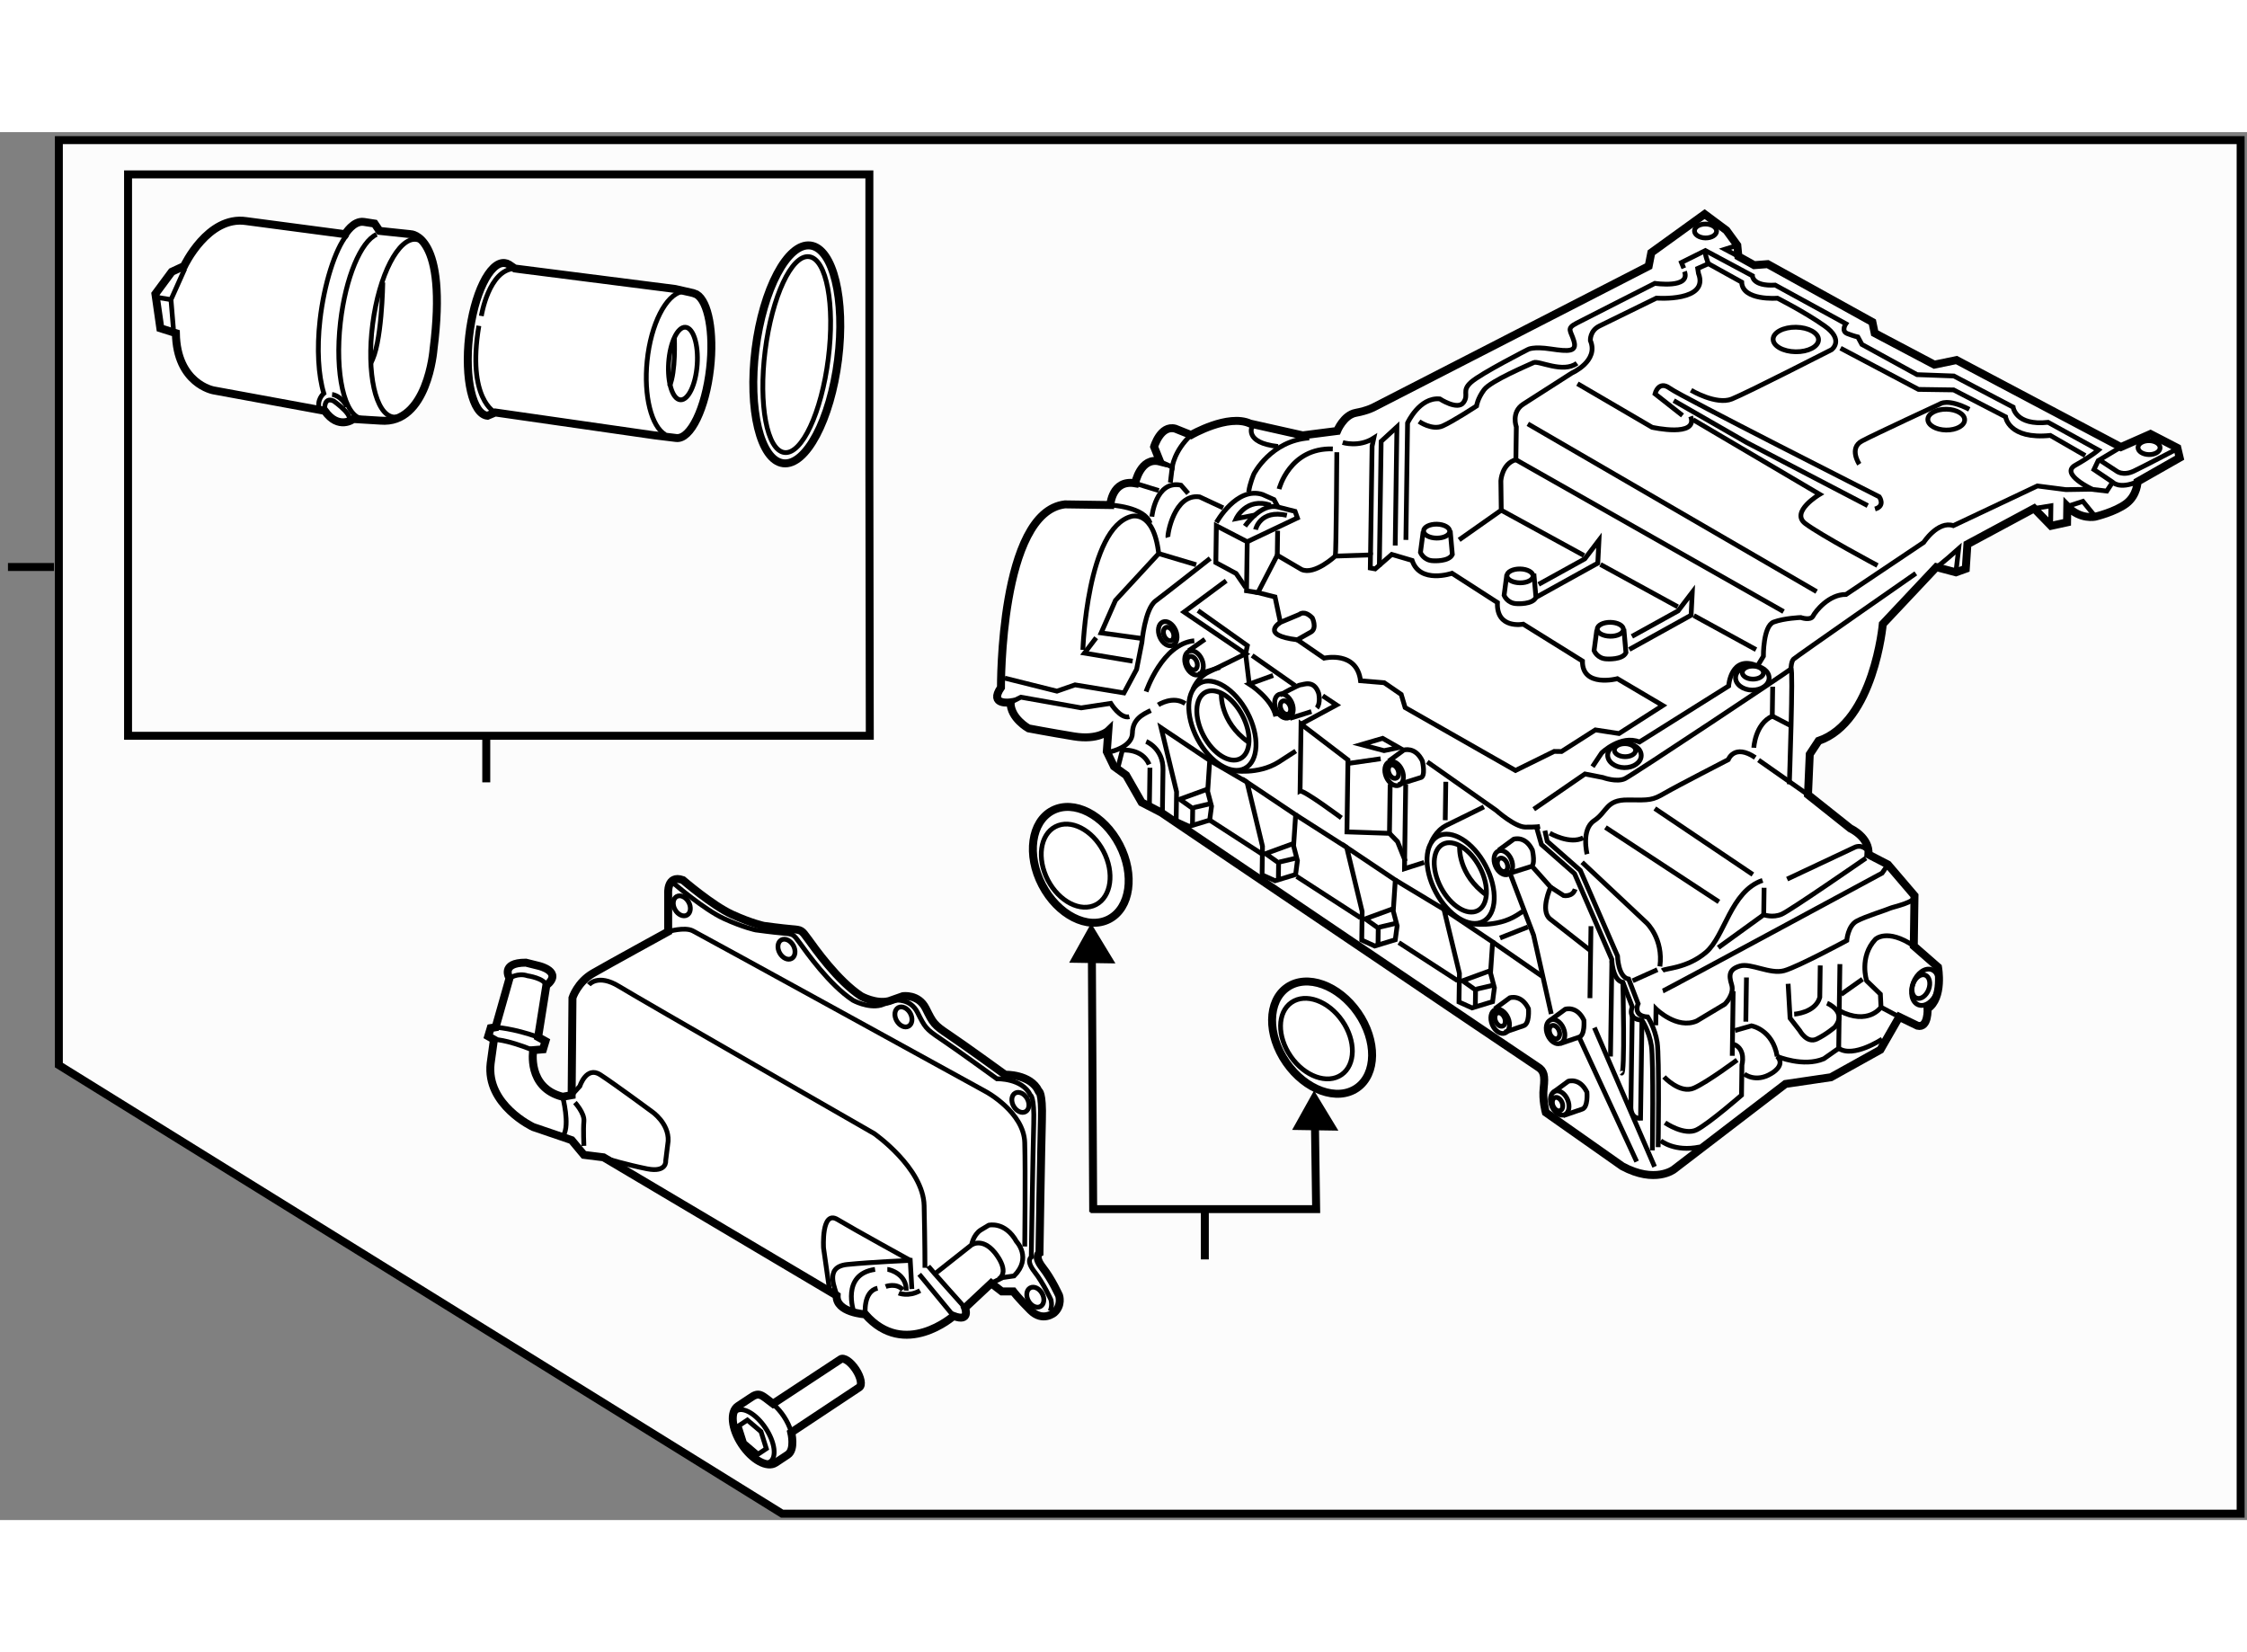 <?xml version="1.0" encoding="utf-8"?>
<!-- Generator: Adobe Illustrator 15.1.0, SVG Export Plug-In . SVG Version: 6.00 Build 0)  -->
<!DOCTYPE svg PUBLIC "-//W3C//DTD SVG 1.1//EN" "http://www.w3.org/Graphics/SVG/1.1/DTD/svg11.dtd">
<svg version="1.1" xmlns="http://www.w3.org/2000/svg" xmlns:xlink="http://www.w3.org/1999/xlink" x="0px" y="0px" width="244.8px"
	 height="180px" viewBox="68.908 2.75 141.096 87.15" enable-background="new 0 0 244.8 180" xml:space="preserve">
	
<rect x="68.908" y="2.75" width="141.096" height="87.15" fill="#808080" stroke="none"/>
	
<g><line fill="none" stroke="#000000" stroke-width="0.5" x1="69.408" y1="30.055" x2="72.298" y2="30.055"></line><polygon fill="#FCFCFC" stroke="#000000" stroke-width="0.5" points="209.604,89.5 118.021,89.5 72.604,61.333 72.604,3.25 
			209.604,3.25 		"></polygon></g><g><path fill="#FFFFFF" stroke="#000000" stroke-width="0.5" d="M138.503,40.337c0,0-0.626,0.607-2.162,0.354
			c-1.536-0.253-2.845-0.502-2.845-0.502s-1.146-0.633-1.132-1.634c0,0-1.389,0.211-0.602-0.934c0,0-0.075-11.018,4.016-11.498
			l2.85,0.041c0,0,0.102-1.617,1.56-1.365c0,0,0.334-1.69,1.562-1.364l-0.372-0.931c0,0,0.405-1.38,1.328-1.136l0.993,0.399
			c0,0,2.33-1.353,3.709-0.717l3.301,0.74l2.162-0.277c0,0,0.4-0.996,1.173-1.139s1.159-0.368,1.159-0.368l17.23-8.845l0.166-0.845
			l3.348-2.418l1.372,1.021l0.68,0.935l0.067,0.694l0.993,0.554l0.849-0.065l6.573,3.638l0.145,0.695l3.746,1.979l1.391-0.288
			l10.323,5.463l1.859-0.821l1.685,0.872l0.146,0.618l-2.644,1.504c0,0-0.012,0.847-0.71,1.376c-0.704,0.529-1.939,0.82-1.939,0.82
			s-0.928,0.218-1.763-0.642l-0.015,1.001L197.7,27.47l-1.063-1.094l-4.19,2.251l-0.102,1.54l-0.619,0.222l-1.229-0.326
			l-3.362,3.573c0,0-0.551,6.156-4.034,7.338l-0.553,0.839l-0.111,2.541l2.663,2.119c0,0,1.227,0.557,1.135,1.634l1.224,0.634
			l1.666,1.95l-0.045,3.159l1.522,1.331c0,0,0.358,1.931-0.655,2.61c0,0,0.062,1.234-0.63,1.07l-1.148-0.556l-1.185,2.063
			l-3.106,1.727l-2.857,0.421l-7.01,5.371c0,0-1.17,0.907-3.231-0.201l-4.807-3.381c0,0-0.221-0.773-0.132-1.543
			c0.088-0.769,0.016-1.078-0.368-1.314c-0.38-0.236-23.652-15.978-23.652-15.978l-1.224-0.634l-0.978-1.709l-0.762-0.55
			l-0.45-0.931L138.503,40.337z"></path><polygon fill="none" stroke="#000000" stroke-width="0.3" points="162.746,56.477 162.631,57.349 161.342,57.741 160.523,57.37 
			160.55,55.573 159.579,51.553 162.634,53.6 162.502,55.549 		"></polygon><polyline fill="none" stroke="#000000" stroke-width="0.3" points="161.546,57.744 161.563,56.614 160.749,56.037 162.504,55.396 
					"></polyline><line fill="none" stroke="#000000" stroke-width="0.3" x1="162.646" y1="56.321" x2="161.614" y2="56.563"></line><polygon fill="none" stroke="#000000" stroke-width="0.3" points="156.639,52.588 156.522,53.461 155.231,53.854 154.416,53.482 
			154.441,51.685 153.472,47.665 156.524,49.712 156.395,51.661 		"></polygon><polyline fill="none" stroke="#000000" stroke-width="0.3" points="155.437,53.856 155.453,52.727 154.64,52.149 156.396,51.507 
					"></polyline><line fill="none" stroke="#000000" stroke-width="0.3" x1="156.537" y1="52.433" x2="155.506" y2="52.676"></line><polygon fill="none" stroke="#000000" stroke-width="0.3" points="150.378,48.493 150.263,49.365 148.975,49.757 148.158,49.386 
			148.184,47.589 147.213,43.569 150.266,45.616 150.136,47.565 		"></polygon><polyline fill="none" stroke="#000000" stroke-width="0.3" points="149.18,49.76 149.195,48.631 148.382,48.054 150.138,47.412 		
			"></polyline><line fill="none" stroke="#000000" stroke-width="0.3" x1="150.278" y1="48.338" x2="149.247" y2="48.58"></line><polygon fill="none" stroke="#000000" stroke-width="0.3" points="144.984,45.078 144.868,45.949 143.579,46.342 142.763,45.971 
			142.789,44.173 141.818,40.153 144.871,42.2 144.74,44.15 		"></polygon><polyline fill="none" stroke="#000000" stroke-width="0.3" points="143.785,46.345 143.802,45.215 142.987,44.639 144.743,43.997 
					"></polyline><line fill="none" stroke="#000000" stroke-width="0.3" x1="144.883" y1="44.923" x2="143.853" y2="45.165"></line><path fill="none" stroke="#000000" stroke-width="0.3" d="M156.744,53.639c1.291,0.837,2.591,1.679,3.697,2.395"></path><path fill="none" stroke="#000000" stroke-width="0.3" d="M150.333,49.488c0,0,1.77,1.146,4.008,2.595"></path><line fill="none" stroke="#000000" stroke-width="0.3" x1="144.868" y1="45.949" x2="148.109" y2="48.048"></line><line fill="none" stroke="#000000" stroke-width="0.3" x1="144.871" y1="42.2" x2="147.213" y2="43.569"></line><line fill="none" stroke="#000000" stroke-width="0.3" x1="150.266" y1="45.616" x2="153.472" y2="47.665"></line><line fill="none" stroke="#000000" stroke-width="0.3" x1="156.524" y1="49.712" x2="159.579" y2="51.553"></line><ellipse transform="matrix(0.884 -0.467 0.467 0.884 -1.812 72.698)" fill="none" stroke="#000000" stroke-width="0.3" cx="145.697" cy="40.004" rx="1.772" ry="3.03"></ellipse><path fill="none" stroke="#000000" stroke-width="0.3" d="M146.914,39.361c0.608,1.148,0.556,2.369-0.116,2.724
			c-0.675,0.354-1.71-0.289-2.316-1.439c-0.607-1.148-0.554-2.369,0.117-2.724C145.271,37.567,146.308,38.211,146.914,39.361z"></path><path fill="none" stroke="#000000" stroke-width="0.3" d="M132.364,38.555l0.647-0.325l3.79,0.67l1.854-0.282
			c0,0,0.602,0.984,1.168,0.838"></path><path fill="none" stroke="#000000" stroke-width="0.3" d="M132.001,37.034l3.275,0.817l1.137-0.395l3.073,0.506l0.792-1.479
			l0.332-1.689c0,0,0.185-2.103,0.86-2.607c0.675-0.503,3.429-2.672,3.429-2.672"></path><path fill="none" stroke="#000000" stroke-width="0.3" d="M140.563,34.537l-2.512-0.344l0.901-2.042l2.714-2.939
			c-0.319-2.778-1.713-2.336-1.713-2.336c-2.784,0.73-3.048,8.38-3.048,8.38"></path><polyline fill="none" stroke="#000000" stroke-width="0.3" points="137.739,34.497 137.005,35.462 140.028,35.968 		"></polyline><path fill="none" stroke="#000000" stroke-width="0.3" d="M146.301,42.838c0,0,1.588,0.279,2.882-0.525l1.089-0.703"></path><path fill="none" stroke="#000000" stroke-width="0.3" d="M143.805,37.767c0,0,0.269-0.766,0.992-1.115s2.327-1.147,2.327-1.147
			l-3.865-2.623l2.646-1.965"></path><path fill="none" stroke="#000000" stroke-width="0.3" d="M145.599,37.999c0,0-0.127,1.745,1.702,3.055"></path><ellipse transform="matrix(0.884 -0.467 0.467 0.884 -4.57 80.801)" fill="none" stroke="#000000" stroke-width="0.3" cx="160.661" cy="49.616" rx="1.772" ry="3.031"></ellipse><ellipse transform="matrix(0.884 -0.467 0.467 0.884 -4.587 80.713)" fill="none" stroke="#000000" stroke-width="0.3" cx="160.66" cy="49.616" rx="1.376" ry="2.355"></ellipse><path fill="none" stroke="#000000" stroke-width="0.3" d="M161.261,52.45c0,0,1.59,0.279,2.885-0.524l0.371-0.24"></path><path fill="none" stroke="#000000" stroke-width="0.3" d="M158.766,47.38c0,0,0.269-0.767,0.992-1.116
			c0.724-0.349,2.328-1.147,2.328-1.147"></path><path fill="none" stroke="#000000" stroke-width="0.3" d="M160.561,47.611c0,0-0.128,1.746,1.704,3.055"></path><path fill="none" stroke="#000000" stroke-width="0.3" d="M153.139,45.811c0,0-2.389-1.78-2.595-1.68l0.061-4.211l2.945,2.25
			l-0.064,4.519l2.671,0.09l0.506,0.521l0.495,1.24"></path><polyline fill="none" stroke="#000000" stroke-width="0.3" points="157.176,43.712 157.101,49 158.337,48.606 		"></polyline><line fill="none" stroke="#000000" stroke-width="0.3" x1="153.649" y1="42.377" x2="155.604" y2="42.096"></line><polyline fill="none" stroke="#000000" stroke-width="0.3" points="150.604,39.919 152.829,38.719 151.965,38.142 		"></polyline><path fill="none" stroke="#000000" stroke-width="0.3" d="M147.896,31.663l1.075,0.272l0.336,1.597l1.189-0.497
			c0,0,0.313-0.304,0.817,0.218c0,0,0.3,0.62-0.063,0.872l-0.881,0.5l1.679,1.154c0,0,2.061-0.484,2.291,1.419l1.487,0.124
			l1.068,0.734l0.246,0.825l6.93,3.951l2.429-1.197l0.462,0.006l2.125-1.356l1.486,0.227l2.746-1.759l-2.85-1.684
			c0,0-2.218,0.584-2.193-1.11l-3.716-2.313c0,0-1.699,0.336-1.623-1.358l-2.852-1.838c0,0-2.013,0.69-2.505-0.807l-1.279-0.377
			l-1.041,0.909l-0.307-0.056l0.012-0.821l-2.21,0.071c0,0-1.301,1.214-2.117,0.843l-1.527-0.895L147.896,31.663z"></path><polyline fill="none" stroke="#000000" stroke-width="0.3" points="155.521,30.026 155.634,22.169 156.624,21.259 156.518,28.706 
					"></polyline><path fill="none" stroke="#000000" stroke-width="0.3" d="M152.757,29.371c0.056-0.256,0.094-6.522,0.094-6.522"></path><path fill="none" stroke="#000000" stroke-width="0.3" d="M149.224,25.16c0,0,0.652-2.61,3.374-2.52"></path><path fill="none" stroke="#000000" stroke-width="0.3" d="M151.117,21.951c-2.416,0.171-3.472,2.262-3.472,2.262
			s-0.266,0.613-0.325,1.125"></path><path fill="none" stroke="#000000" stroke-width="0.3" d="M147.532,21.232c0,0-0.527,1.02,1.626,1.256"></path><path fill="none" stroke="#000000" stroke-width="0.3" d="M141.749,23.435l0.767,0.345c0,0,0.117-1.026,1.183-2.012"></path><path fill="none" stroke="#000000" stroke-width="0.3" d="M145.291,27.26c0,0,1.265-2.293,2.9-1.756l0.714,0.318l0.25,0.466"></path><path fill="none" stroke="#000000" stroke-width="0.3" d="M147.083,27.492c0,0,0.998-1.476,2.072-1.203
			c1.074,0.272,1.074,0.272,1.074,0.272l0.148,0.413l-3.153,1.496l-1.937-1.003l-0.033,2.31l1.273,0.686l0.604,0.882"></path><path fill="none" stroke="#000000" stroke-width="0.3" d="M148.694,26.179c-1.533-0.535-2.168,0.842-2.168,0.842l1.236-0.239"></path><path fill="none" stroke="#000000" stroke-width="0.3" d="M147.749,27.707c0,0,0.274-1.281,1.965-0.897"></path><line fill="none" stroke="#000000" stroke-width="0.3" x1="149.112" y1="29.318" x2="149.134" y2="27.777"></line><polyline fill="none" stroke="#000000" stroke-width="0.3" points="147.225,28.469 147.181,31.55 147.896,31.663 		"></polyline><path fill="none" stroke="#000000" stroke-width="0.3" d="M138.628,26.164c0,0,2.156,0.107,2.501,1.139"></path><line fill="none" stroke="#000000" stroke-width="0.3" x1="140.188" y1="24.799" x2="141.672" y2="25.257"></line><path fill="none" stroke="#000000" stroke-width="0.3" d="M141.237,26.894c0,0,0.239-2.307,1.827-1.977l0.454,0.521"></path><path fill="none" stroke="#000000" stroke-width="0.3" d="M142.248,28.192c-0.05-0.155,0.396-2.767,1.987-2.539l1.479,0.688"></path><path fill="none" stroke="#000000" stroke-width="0.3" d="M140.874,37.88c0,0,1.021-3.015,3.026-3.192"></path><ellipse transform="matrix(0.921 -0.39 0.39 0.921 -2.664 58.98)" fill="none" stroke="#000000" stroke-width="0.3" cx="143.854" cy="36.048" rx="0.539" ry="0.796"></ellipse><ellipse transform="matrix(0.921 -0.388 0.388 0.921 -2.707 58.706)" fill="none" stroke="#000000" stroke-width="0.3" cx="143.853" cy="36.048" rx="0.3" ry="0.444"></ellipse><ellipse transform="matrix(0.92 -0.391 0.391 0.92 -2.069 58.357)" fill="none" stroke="#000000" stroke-width="0.3" cx="142.289" cy="34.26" rx="0.54" ry="0.795"></ellipse><path fill="none" stroke="#000000" stroke-width="0.3" d="M142.566,34.142c0.093,0.225,0.049,0.46-0.104,0.525
			c-0.153,0.065-0.356-0.065-0.451-0.29c-0.096-0.226-0.049-0.46,0.104-0.526C142.269,33.787,142.471,33.917,142.566,34.142z"></path><line fill="none" stroke="#000000" stroke-width="0.3" x1="143.544" y1="35.315" x2="144.568" y2="34.594"></line><line fill="none" stroke="#000000" stroke-width="0.3" x1="144.165" y1="36.781" x2="145.521" y2="36.354"></line><ellipse transform="matrix(0.92 -0.391 0.391 0.92 -3.276 61.557)" fill="none" stroke="#000000" stroke-width="0.3" cx="149.593" cy="38.827" rx="0.538" ry="0.795"></ellipse><ellipse transform="matrix(0.921 -0.39 0.39 0.921 -3.29 61.462)" fill="none" stroke="#000000" stroke-width="0.3" cx="149.592" cy="38.826" rx="0.3" ry="0.443"></ellipse><line fill="none" stroke="#000000" stroke-width="0.3" x1="149.903" y1="39.559" x2="151.257" y2="39.133"></line><ellipse transform="matrix(0.921 -0.39 0.39 0.921 -4.372 64.441)" fill="none" stroke="#000000" stroke-width="0.3" cx="156.416" cy="42.981" rx="0.539" ry="0.796"></ellipse><ellipse transform="matrix(0.92 -0.392 0.392 0.92 -4.341 64.677)" fill="none" stroke="#000000" stroke-width="0.3" cx="156.415" cy="42.982" rx="0.299" ry="0.442"></ellipse><ellipse transform="matrix(0.921 -0.391 0.391 0.921 -6.049 67.606)" fill="none" stroke="#000000" stroke-width="0.3" cx="163.217" cy="48.678" rx="0.539" ry="0.794"></ellipse><ellipse transform="matrix(0.921 -0.39 0.39 0.921 -6.052 67.579)" fill="none" stroke="#000000" stroke-width="0.3" cx="163.217" cy="48.677" rx="0.3" ry="0.442"></ellipse><path fill="none" stroke="#000000" stroke-width="0.3" d="M149.282,38.093c0,0,1.151-0.642,1.306-0.64s0.826-0.348,1.121,0.53
			c0,0,0.146,0.619-0.115,0.923"></path><polygon fill="none" stroke="#000000" stroke-width="0.3" points="155.728,40.814 154.385,41.206 155.818,41.586 156.747,41.394 
					"></polygon><path fill="none" stroke="#000000" stroke-width="0.3" d="M156.104,42.249l0.948-0.697c0,0,0.722-0.246,1.171,0.685
			c0,0,0.242,1.031-0.144,1.052l-1.354,0.426"></path><ellipse transform="matrix(0.921 -0.39 0.39 0.921 -9.922 69.614)" fill="none" stroke="#000000" stroke-width="0.3" cx="166.557" cy="59.254" rx="0.539" ry="0.796"></ellipse><ellipse transform="matrix(0.921 -0.389 0.389 0.921 -9.93 69.479)" fill="none" stroke="#000000" stroke-width="0.3" cx="166.558" cy="59.254" rx="0.301" ry="0.442"></ellipse><path fill="none" stroke="#000000" stroke-width="0.3" d="M166.246,58.521l0.948-0.696c0,0,0.722-0.247,1.171,0.685
			c0,0,0.089,0.977-0.322,1.073l-1.175,0.403"></path><ellipse transform="matrix(0.921 -0.391 0.391 0.921 -11.666 70.173)" fill="none" stroke="#000000" stroke-width="0.3" cx="166.749" cy="63.777" rx="0.538" ry="0.796"></ellipse><ellipse transform="matrix(0.921 -0.389 0.389 0.921 -11.675 69.91)" fill="none" stroke="#000000" stroke-width="0.3" cx="166.75" cy="63.777" rx="0.301" ry="0.443"></ellipse><path fill="none" stroke="#000000" stroke-width="0.3" d="M166.438,63.043l0.947-0.696c0,0,0.724-0.247,1.171,0.685
			c0,0,0.09,0.977-0.322,1.073l-1.175,0.403"></path><ellipse transform="matrix(0.921 -0.39 0.39 0.921 -9.914 68.272)" fill="none" stroke="#000000" stroke-width="0.3" cx="163.076" cy="58.537" rx="0.539" ry="0.795"></ellipse><ellipse transform="matrix(0.921 -0.39 0.39 0.921 -9.92 68.157)" fill="none" stroke="#000000" stroke-width="0.3" cx="163.076" cy="58.537" rx="0.3" ry="0.443"></ellipse><path fill="none" stroke="#000000" stroke-width="0.3" d="M162.765,57.803l0.948-0.696c0,0,0.722-0.247,1.172,0.685
			c0,0,0.088,0.977-0.324,1.074l-1.175,0.402"></path><path fill="none" stroke="#000000" stroke-width="0.3" d="M163.008,47.843l0.95-0.696c0,0,0.723-0.247,1.172,0.684
			c0,0,0.241,1.031-0.146,1.052l-1.354,0.426"></path><path fill="none" stroke="#000000" stroke-width="0.3" d="M158.531,42.293l4.323,3.041c0,0,1.167,1.044,1.834,1.054
			c0.667,0.009,0.923-0.039,0.923-0.039"></path><path fill="none" stroke="#000000" stroke-width="0.3" d="M149.02,39.436c-0.241-1.134-1.667-2.028-1.667-2.028l1.497-0.543"></path><line fill="none" stroke="#000000" stroke-width="0.3" x1="147.533" y1="35.612" x2="150.228" y2="37.5"></line><polyline fill="none" stroke="#000000" stroke-width="0.3" points="144.134,32.791 147.234,34.992 147.124,35.504 147.353,37.407 
					"></polyline><path fill="none" stroke="#000000" stroke-width="0.3" d="M149.308,33.533c0,0-1.346,0.802,1.063,1.093"></path><line fill="none" stroke="#000000" stroke-width="0.3" x1="159.694" y1="43.542" x2="159.659" y2="45.956"></line><line fill="none" stroke="#000000" stroke-width="0.3" x1="156.156" y1="46.778" x2="156.2" y2="43.698"></line><polyline fill="none" stroke="#000000" stroke-width="0.3" points="163.771,49.405 165.206,53.173 166.316,58.121 		"></polyline><path fill="none" stroke="#000000" stroke-width="0.3" d="M165.166,48.911l1.111,1.248c0,0-0.689,1.48-0.029,2.003
			c0.661,0.523,2.539,1.989,2.539,1.989"></path><path fill="none" stroke="#000000" stroke-width="0.3" d="M165.406,46.449l0.293,1.031l2.079,1.828l2.337,5.375
			c0,0,0.003,0.044,0.007,0.116c0.026,0.326,0.146,1.239,0.691,1.332l0.594,1.549c0,0-0.37,0.765,0.604,0.831
			c0,0,0.453,0.674,0.593,1.601c0.142,0.926,0.061,6.575,0.061,6.575"></path><path fill="none" stroke="#000000" stroke-width="0.3" d="M165.917,46.61l0.145,0.669l2.079,1.828l2.337,5.375
			c0,0,0.032,1.335,0.698,1.448l0.595,1.549c0,0-0.371,0.766,0.604,0.831c0,0,0.453,0.674,0.593,1.601
			c0.142,0.926,0.061,6.574,0.061,6.574"></path><path fill="none" stroke="#000000" stroke-width="0.3" d="M171.4,58.142l-0.084,5.854c0,0-0.01,0.719,0.607,0.676l0.088-6.162"></path><line fill="none" stroke="#000000" stroke-width="0.3" x1="170.122" y1="54.798" x2="170.036" y2="60.792"></line><path fill="none" stroke="#000000" stroke-width="0.3" d="M170.813,56.13c0,0,0.147,5.934-0.082,5.699"></path><line fill="none" stroke="#000000" stroke-width="0.3" x1="168.745" y1="57.128" x2="168.81" y2="52.609"></line><line fill="none" stroke="#000000" stroke-width="0.3" x1="168.043" y1="59.532" x2="171.679" y2="67.391"></line><line fill="none" stroke="#000000" stroke-width="0.3" x1="169.026" y1="58.981" x2="172.805" y2="67.714"></line><line fill="none" stroke="#000000" stroke-width="0.3" x1="162.634" y1="53.6" x2="165.735" y2="55.749"></line><line fill="none" stroke="#000000" stroke-width="0.3" x1="163.099" y1="53.35" x2="164.854" y2="52.656"></line><path fill="none" stroke="#000000" stroke-width="0.3" d="M166.277,50.159l0.814,0.526c0,0,0.562,0.11,0.725-0.401"></path><path fill="none" stroke="#000000" stroke-width="0.3" d="M168.251,48.595l4.053,3.807c0,0,1.065,0.991,0.834,2.734"></path><line fill="none" stroke="#000000" stroke-width="0.3" x1="171.431" y1="56.036" x2="172.981" y2="55.34"></line><path fill="none" stroke="#000000" stroke-width="0.3" d="M168.566,48.085c0,0-0.389-1.546,0.44-2.099
			c0.83-0.553,0.737-1.324,2.124-1.305c1.386,0.02,1.541,0.022,2.317-0.429c0.776-0.45,3.985-2.101,3.985-2.101
			s0.374-1.021,1.696-0.129"></path><path fill="none" stroke="#000000" stroke-width="0.3" d="M165.218,45.264l3.215-2.213l1.127,0.222c0,0,0.867,0.32,1.385,0.071
			c0.518-0.25,10.268-6.735,10.424-6.888c0.154-0.152-0.104,7.241-0.104,7.241"></path><path fill="none" stroke="#000000" stroke-width="0.3" d="M179.036,41.405c0,0,0.073-1.488,1.158-1.986l0.026-1.849"></path><path fill="none" stroke="#000000" stroke-width="0.3" d="M173.289,55.396c0.207-0.151,1.544-0.132,2.739-1.142
			c1.195-1.011,1.544-3.831,3.556-4.521"></path><line fill="none" stroke="#000000" stroke-width="0.3" x1="172.818" y1="45.219" x2="178.974" y2="49.365"></line><path fill="none" stroke="#000000" stroke-width="0.3" d="M176.803,53.956l2.854-2.065c0,0,0.563,0.213,1.132-0.035
			c0.567-0.25,5.287-3.521,5.287-3.521"></path><path fill="none" stroke="#000000" stroke-width="0.3" d="M181.128,49.653l4.239-1.994c0,0,0.362-0.201,0.718,0.112"></path><line fill="none" stroke="#000000" stroke-width="0.3" x1="179.657" y1="51.891" x2="179.681" y2="50.197"></line><line fill="none" stroke="#000000" stroke-width="0.3" x1="169.72" y1="46.407" x2="176.844" y2="51.081"></line><line fill="none" stroke="#000000" stroke-width="0.3" x1="179.333" y1="42.179" x2="182.437" y2="44.355"></line><path fill="none" stroke="#000000" stroke-width="0.3" d="M189.124,50.691c0.148,0.413-1.345,0.7-1.553,0.8
			c-0.206,0.1-1.495,0.492-2.064,0.793c-0.569,0.299-0.635,1.223-0.635,1.223s-3.053,1.651-3.93,1.896
			c-0.877,0.244-2.1-0.492-2.77-0.296c-0.671,0.195-0.727,0.554-0.53,1.173c0.197,0.619-0.429,1.227-0.429,1.227l-1.76,1.054
			c-1.243,0.547-2.56-0.756-2.56-0.756l-0.015,1.027"></path><path fill="none" stroke="#000000" stroke-width="0.3" d="M173.322,56.68c0.154-0.049,13.769-7.404,13.769-7.404l0.367-0.534"></path><path fill="none" stroke="#000000" stroke-width="0.3" d="M188.168,58.305l-1.146-0.607l-0.04-0.823l-0.861-0.834
			c0,0-0.492-1.496,0.552-2.611c0,0,0.729-0.709,2.407,0.42"></path><ellipse transform="matrix(0.935 0.354 -0.354 0.935 32.221 -63.511)" fill="none" stroke="#000000" stroke-width="0.3" cx="189.881" cy="56.404" rx="0.797" ry="1.182"></ellipse><ellipse transform="matrix(0.935 0.354 -0.354 0.935 32.174 -63.41)" fill="none" stroke="#000000" stroke-width="0.3" cx="189.625" cy="56.349" rx="0.52" ry="0.772"></ellipse><line fill="none" stroke="#000000" stroke-width="0.3" x1="177.739" y1="56.691" x2="177.682" y2="60.748"></line><path fill="none" stroke="#000000" stroke-width="0.3" d="M173.188,66.077c0,0,0.862,0.731,2.461,0.395"></path><path fill="none" stroke="#000000" stroke-width="0.3" d="M173.461,64.951c0,0,1.221,0.839,1.996,0.439
			c0.776-0.399,2.806-2.168,2.806-2.168l0.026-1.901c0,0,0.271-0.972-0.494-1.29"></path><path fill="none" stroke="#000000" stroke-width="0.3" d="M173.398,62.074c0,0,1.012,1.093,1.89,0.695
			c0.882-0.399,2.697-1.76,2.697-1.76"></path><path fill="none" stroke="#000000" stroke-width="0.3" d="M187.095,59.702c0,0-1.814,1.207-2.729,0.577"></path><path fill="none" stroke="#000000" stroke-width="0.3" d="M177.857,59.159l1.031-0.293c0,0,1.334,0.225,1.616,1.923"></path><path fill="none" stroke="#000000" stroke-width="0.3" d="M183.636,57.444c0,0,1.276,0.531,0.492,1.497
			c0,0-0.521,0.455-1.141,0.754c-0.621,0.299-1.07-0.529-1.07-0.529l-0.605-0.779l-0.123-2.16"></path><path fill="none" stroke="#000000" stroke-width="0.3" d="M187.021,57.698c0,0-0.787,1.169-2.622,0.219l-0.034,2.362l-0.933,0.655
			c-1.293,0.546-2.928-0.145-2.928-0.145c0.559,0.573-0.374,1.074-0.374,1.074c-0.984,0.603-1.695,0.027-1.695,0.027"></path><line fill="none" stroke="#000000" stroke-width="0.3" x1="184.399" y1="57.917" x2="184.441" y2="54.99"></line><line fill="none" stroke="#000000" stroke-width="0.3" x1="185.865" y1="55.935" x2="184.517" y2="56.891"></line><path fill="none" stroke="#000000" stroke-width="0.3" d="M181.571,58.133c0,0,1.337-0.083,1.607-1.056l0.028-2.002"></path><line fill="none" stroke="#000000" stroke-width="0.3" x1="178.574" y1="55.83" x2="178.534" y2="58.604"></line><path fill="none" stroke="#000000" stroke-width="0.3" d="M141.635,38.713c0,0,0.932-0.604,1.695-0.079"></path><path fill="none" stroke="#000000" stroke-width="0.3" d="M139.112,42.631l0.272-1.075c0,0,1.234-0.136,1.682,0.897"></path><line fill="none" stroke="#000000" stroke-width="0.3" x1="141.116" y1="42.66" x2="141.084" y2="44.919"></line><path fill="none" stroke="#000000" stroke-width="0.3" d="M138.664,41.649c0,0,1.339-0.29,1.351-1.162
			c0.013-0.873,0.635-1.172,1.152-1.421"></path><path fill="none" stroke="#000000" stroke-width="0.3" d="M140.881,41.013c0,0,1.074,0.427,1.055,1.763l-0.038,2.695"></path><line fill="none" stroke="#000000" stroke-width="0.3" x1="141.667" y1="29.212" x2="144.021" y2="29.913"></line><line fill="none" stroke="#000000" stroke-width="0.3" x1="142.516" y1="23.78" x2="142.398" y2="24.754"></line><path fill="none" stroke="#000000" stroke-width="0.3" d="M153.219,22.237c0,0,1.021,0.324,1.955-0.28l-0.109,0.512l-0.098,6.83"></path><path fill="none" stroke="#000000" stroke-width="0.3" d="M157.189,28.354l0.104-7.342c0,0,0.742-1.633,2.025-1.512
			c0,0,1.119,0.735,1.486,0.226c0.366-0.508-0.144-0.721,0.479-1.277c0.627-0.557,3.574-2.055,3.574-2.055s0.312-0.201,1.438-0.03
			c1.128,0.17,1.642,0.177,1.445-0.494c-0.195-0.67-0.503-0.777,0.17-1.127c0.672-0.35,4.913-2.499,4.913-2.499
			s2.258,0.341,1.86-0.744"></path><path fill="none" stroke="#000000" stroke-width="0.3" d="M174.638,11.296l-0.148-0.362l1.502-0.749l2.955,1.583
			c0,0-0.01,0.668,1.431,0.585l4.435,2.427c0,0-0.314,0.458,0.093,0.618c0.409,0.16,0.664,0.215,0.664,0.215l0.251,0.466
			l3.464,1.898l2.311,0.084l3.721,1.954c0,0,0.139,1.183,2.196,0.956l3.16,1.739c0,0-0.469,0.404-1.453,0.956
			c-0.983,0.55,1.059,1.504,1.059,1.504l-1.646,0.027l-1.794-0.231l-5.275,2.492c-0.971-0.322-1.863,1.052-1.863,1.052l-4.874,3.269
			c-1.078-0.015-1.915,1.051-2.074,1.357c-0.157,0.306-0.771,0.091-0.771,0.091s-1.028,0.038-1.699,0.285
			c-0.672,0.248-0.647,2.147-0.647,2.147l-0.368,0.611c-1.684-0.743-1.815,1.258-1.815,1.258l-5.597,3.515
			c-1.176-0.479-2.373,0.685-2.373,0.685l-0.577,0.865"></path><ellipse transform="matrix(1 0.014 -0.014 1 0.413 -2.267)" fill="none" stroke="#000000" stroke-width="0.3" cx="159.097" cy="27.843" rx="0.821" ry="0.437"></ellipse><path fill="none" stroke="#000000" stroke-width="0.3" d="M158.275,27.831l-0.173,1.308c0,0,0.198,0.516,0.815,0.525
			c0,0,0.974,0.066,1.187-0.394l-0.133-1.492"></path><ellipse transform="matrix(1 0.015 -0.015 1 0.462 -2.389)" fill="none" stroke="#000000" stroke-width="0.3" cx="164.349" cy="30.537" rx="0.822" ry="0.436"></ellipse><path fill="none" stroke="#000000" stroke-width="0.3" d="M163.527,30.525l-0.172,1.308c0,0,0.197,0.517,0.814,0.525
			c0,0,0.974,0.064,1.187-0.395l-0.133-1.491"></path><ellipse transform="matrix(1 0.014 -0.014 1 0.502 -2.422)" fill="none" stroke="#000000" stroke-width="0.3" cx="170" cy="34.008" rx="0.821" ry="0.437"></ellipse><path fill="none" stroke="#000000" stroke-width="0.3" d="M169.179,33.997l-0.174,1.307c0,0,0.199,0.517,0.814,0.526
			c0,0,0.976,0.065,1.188-0.394l-0.133-1.491"></path><path fill="none" stroke="#000000" stroke-width="0.3" d="M158.015,20.919c0,0,0.813,0.577,1.486,0.278
			c0.671-0.299,2.124-1.253,2.124-1.253s0.058-0.462,0.476-1.022c0.42-0.559,2.796-1.552,3.107-1.701
			c0.31-0.15,1.839,0.694,2.721,0.039"></path><path fill="none" stroke="#000000" stroke-width="0.3" d="M167.962,18.545l4.686,2.738c0,0,2.917,0.657,2.422-0.685"></path><line fill="none" stroke="#000000" stroke-width="0.3" x1="164.844" y1="21.068" x2="182.979" y2="31.6"></line><line fill="none" stroke="#000000" stroke-width="0.3" x1="164.093" y1="23.318" x2="180.904" y2="32.854"></line><line fill="none" stroke="#000000" stroke-width="0.3" x1="175.268" y1="33.105" x2="179.176" y2="35.244"></line><line fill="none" stroke="#000000" stroke-width="0.3" x1="169.404" y1="29.896" x2="174.259" y2="32.553"></line><line fill="none" stroke="#000000" stroke-width="0.3" x1="163.175" y1="26.489" x2="168.373" y2="29.334"></line><polyline fill="none" stroke="#000000" stroke-width="0.3" points="165.521,31.145 168.421,29.543 169.311,28.374 169.238,29.812 
			165.356,31.964 		"></polyline><polyline fill="none" stroke="#000000" stroke-width="0.3" points="171.381,34.413 174.278,32.812 175.17,31.643 175.098,33.08 
			171.216,35.233 		"></polyline><path fill="none" stroke="#000000" stroke-width="0.3" d="M166.223,46.769c0,0,1.274,0.736,2.102,0.287"></path><path fill="none" stroke="#000000" stroke-width="0.3" d="M181.368,36.456c0,0,0.007-0.462,0.161-0.614
			c0.158-0.152,7.679-5.386,7.679-5.386"></path><line fill="none" stroke="#000000" stroke-width="0.3" x1="180.194" y1="39.418" x2="181.317" y2="39.999"></line><ellipse transform="matrix(1 0.014 -0.014 1 0.61 -2.413)" fill="none" stroke="#000000" stroke-width="0.3" cx="170.889" cy="41.905" rx="1.053" ry="0.77"></ellipse><ellipse transform="matrix(1 0.014 -0.014 1 0.611 -2.434)" fill="none" stroke="#000000" stroke-width="0.3" cx="170.918" cy="41.598" rx="0.668" ry="0.409"></ellipse><ellipse transform="matrix(1 0.014 -0.014 1 0.542 -2.527)" fill="none" stroke="#000000" stroke-width="0.3" cx="178.919" cy="37.037" rx="1.053" ry="0.77"></ellipse><ellipse transform="matrix(1 0.014 -0.014 1 0.542 -2.55)" fill="none" stroke="#000000" stroke-width="0.3" cx="178.949" cy="36.73" rx="0.667" ry="0.41"></ellipse><polyline fill="none" stroke="#000000" stroke-width="0.3" points="196.816,26.354 197.691,26.212 197.674,27.47 		"></polyline><path fill="none" stroke="#000000" stroke-width="0.3" d="M190.497,30.064c0.156-0.049,1.402-1.162,1.402-1.162l-0.174,1.487"></path><path fill="none" stroke="#000000" stroke-width="0.3" d="M175.221,20.806l7.948,4.685c0,0-1.867,1.104-0.899,1.836
			c0.965,0.732,4.531,2.633,4.531,2.633"></path><path fill="none" stroke="#000000" stroke-width="0.3" d="M174.558,20.54l-1.727-1.36c0,0,0.219-0.87,0.93-0.346
			c0.71,0.523,13.154,6.813,13.154,6.813s0.402,0.571-0.269,0.767"></path><polyline fill="none" stroke="#000000" stroke-width="0.3" points="174.006,19.607 178.592,22.241 186.188,26.202 		"></polyline><path fill="none" stroke="#000000" stroke-width="0.3" d="M175.093,18.955c0,0,1.581,0.947,2.563,0.551
			c0.98-0.396,6.26-3.095,6.26-3.095s0.829-0.604-0.442-1.496c-1.271-0.891-2.954-1.738-2.954-1.738s-2.211,0.174-2.245-1.008
			l-2.091-1.159l-0.672,0.298l0.048,0.309c0.692,1.807-2.642,1.554-2.642,1.554s-2.948,1.448-3.568,1.747
			c-0.621,0.299-0.578,0.917-0.578,0.917c0.547,1.291-1.16,2.037-1.16,2.037s-2.279,1.458-3.057,1.959
			c-0.777,0.503-0.432,1.432-0.432,1.432l-0.029,2.054c-0.876,0.245-0.942,1.322-0.942,1.322l0.024,1.849l-2.646,1.863"></path><path fill="none" stroke="#000000" stroke-width="0.3" d="M175.991,10.186c-0.055,0.205,0.191,0.825,0.191,0.825"></path><ellipse transform="matrix(1 0.014 -0.014 1 0.338 -2.87)" fill="none" stroke="#000000" stroke-width="0.3" cx="203.831" cy="22.576" rx="0.693" ry="0.437"></ellipse><ellipse transform="matrix(1 0.014 -0.014 1 0.149 -2.538)" fill="none" stroke="#000000" stroke-width="0.3" cx="175.981" cy="9.03" rx="0.694" ry="0.437"></ellipse><polyline fill="none" stroke="#000000" stroke-width="0.3" points="178.065,10.549 177.225,10.101 177.998,9.855 		"></polyline><path fill="none" stroke="#000000" stroke-width="0.3" d="M200.815,23.38l0.966,0.63c0,0,0.406,0.365,1.13,0.016
			c0.725-0.349,2.535-1.299,2.535-1.299"></path><polyline fill="none" stroke="#000000" stroke-width="0.3" points="200.173,25.169 201.199,25.287 201.567,24.727 		"></polyline><polyline fill="none" stroke="#000000" stroke-width="0.3" points="198.719,26.252 199.699,25.933 200.481,26.894 		"></polyline><path fill="none" stroke="#000000" stroke-width="0.3" d="M184.481,16.316l4.893,2.587l2.207,0.032l3.262,1.689
			c0,0,0.186,1.441,2.81,1.17l2.191,1.263"></path><path fill="none" stroke="#000000" stroke-width="0.3" d="M202.085,22.525l-1.425,0.853l-0.266,0.561l1.173,0.788
			c0,0,0.403,0.468,1.563-0.029"></path><path fill="none" stroke="#000000" stroke-width="0.3" d="M185.659,23.601c0,0-0.68-1.012,0.176-1.462
			c0.854-0.45,4.886-2.318,4.886-2.318s0.469-0.379,1.847,0.335"></path><ellipse transform="matrix(1 0.014 -0.014 1 0.319 -2.741)" fill="none" stroke="#000000" stroke-width="0.3" cx="191.092" cy="20.867" rx="1.156" ry="0.654"></ellipse><ellipse transform="matrix(1 0.014 -0.014 1 0.247 -2.613)" fill="none" stroke="#000000" stroke-width="0.3" cx="181.648" cy="15.839" rx="1.425" ry="0.771"></ellipse></g><g><path fill="#FFFFFF" stroke="#000000" stroke-width="0.5" d="M116.012,82.238l-0.764,0.507c-0.519,0.344-0.409,1.419,0.241,2.4
			c0.65,0.982,1.6,1.501,2.117,1.159l0.765-0.507c0.485-0.32,0.222-1.397,0.222-1.397l4.271-2.833
			c0.199-0.133,0.102-0.634-0.222-1.123c-0.325-0.488-0.749-0.775-0.948-0.642l-4.246,2.796
			C116.711,82.041,116.589,81.826,116.012,82.238z"></path><path fill="none" stroke="#000000" stroke-width="0.3" d="M118.58,84.327c-0.097-0.303-0.245-0.622-0.45-0.932
			c-0.184-0.276-0.39-0.515-0.604-0.709"></path><polygon fill="none" stroke="#000000" stroke-width="0.3" points="115.837,83.622 116.693,84.346 117.029,85.417 116.511,85.762 
			115.657,85.034 115.318,83.966 		"></polygon><path fill="none" stroke="#000000" stroke-width="0.3" d="M115.146,83.047c0.429-0.284,1.254,0.202,1.838,1.084
			c0.585,0.882,0.712,1.829,0.28,2.115c-0.427,0.284-1.249-0.201-1.834-1.084C114.842,84.28,114.718,83.332,115.146,83.047z"></path></g>



	
<g><line fill="none" stroke="#000000" stroke-width="0.5" x1="99.442" y1="40.688" x2="99.442" y2="43.577"></line><polygon fill="#FCFCFC" stroke="#000000" stroke-width="0.5" points="123.499,23.75 123.525,40.653 76.949,40.654 76.949,5.401 
			123.499,5.401 		"></polygon></g><g><path fill="#FFFFFF" stroke="#000000" stroke-width="0.5" d="M89.298,20.249l-6.984-1.284c0,0-2.311-0.411-2.362-3.595
			l-0.976-0.308l-0.309-2.157l1.027-1.387l0.77-0.359c0,0,1.49-3.184,3.903-2.824l6.214,0.822c0,0,0.514-0.874,1.182-0.77
			l0.667,0.103L92.74,8.95l1.951,0.206c0,0,2.362,0,1.438,7.241c0,0-0.36,4.725-3.338,4.468l-1.694-0.103
			C91.097,20.762,90.172,21.481,89.298,20.249z"></path><path fill="none" stroke="#000000" stroke-width="0.3" d="M94.449,20.302c-0.278,0.25-0.565,0.372-0.843,0.336
			c-1.115-0.145-1.696-2.759-1.297-5.838c0.398-3.08,1.626-5.459,2.74-5.315c0.209,0.027,0.399,0.142,0.569,0.329"></path><path fill="none" stroke="#000000" stroke-width="0.3" d="M91.919,20.72c-0.09,0.022-0.179,0.029-0.268,0.019
			c-1.122-0.129-1.732-2.838-1.366-6.052c0.323-2.812,1.286-5.079,2.274-5.517"></path><path fill="none" stroke="#000000" stroke-width="0.3" d="M90.686,9.207c-0.746,0.914-1.43,3.116-1.683,5.326
			c-0.21,1.832-0.102,3.5,0.239,4.619c0,0-0.507,0.429-0.251,1.045"></path><path fill="none" stroke="#000000" stroke-width="0.3" d="M89.298,20.249c0,0-0.102-0.924,0.565-0.616
			c0,0,1.592,1.129,0.719,1.284"></path><path fill="none" stroke="#000000" stroke-width="0.3" d="M89.761,19.222c0,0,0.565,0.051,0.925,0.77"></path><polyline fill="none" stroke="#000000" stroke-width="0.3" points="79.798,15.113 79.644,13.265 80.518,11.313 		"></polyline><line fill="none" stroke="#000000" stroke-width="0.3" x1="78.668" y1="13.109" x2="79.644" y2="13.265"></line><path fill="none" stroke="#000000" stroke-width="0.3" d="M92.945,12.186c0,0-0.051,3.954-0.77,5.084"></path></g>



	
<g><ellipse transform="matrix(0.992 0.124 -0.124 0.992 3.014 -14.682)" fill="#FFFFFF" stroke="#000000" stroke-width="0.5" cx="118.958" cy="16.769" rx="2.614" ry="6.892"></ellipse><ellipse transform="matrix(0.992 0.125 -0.125 0.992 3.005 -14.694)" fill="none" stroke="#000000" stroke-width="0.3" cx="118.968" cy="16.674" rx="1.998" ry="6.198"></ellipse></g>



	
<g><path fill="#FFFFFF" stroke="#000000" stroke-width="0.5" d="M111.373,21.955L111.373,21.955c0.892,0.101,1.84-1.855,2.123-4.371
			c0.258-2.268-0.117-4.215-0.848-4.648l-0.215-0.082l-1.129-0.257l-10.066-1.284l-0.375-0.254c-0.084-0.05-0.171-0.08-0.264-0.09
			c-0.937-0.105-1.937,1.956-2.234,4.604c-0.299,2.647,0.217,4.88,1.153,4.986l0.487-0.207l10.015,1.438L111.373,21.955z"></path><path fill="none" stroke="#000000" stroke-width="0.3" d="M110.684,21.744c-0.868-0.505-1.366-2.421-1.141-4.634
			c0.235-2.316,1.184-4.152,2.188-4.343"></path><ellipse transform="matrix(0.998 0.069 -0.069 0.998 1.451 -7.645)" fill="none" stroke="#000000" stroke-width="0.3" cx="111.753" cy="17.247" rx="0.898" ry="2.283"></ellipse><path fill="none" stroke="#000000" stroke-width="0.3" d="M111.253,15.678c0,0,0.103,2.106-0.308,3.03"></path><path fill="none" stroke="#000000" stroke-width="0.3" d="M100.006,20.352c0,0-1.799-0.821-1.028-5.443"></path><path fill="none" stroke="#000000" stroke-width="0.3" d="M99.132,14.292c0,0,0.462-2.928,2.106-2.979"></path></g>



	
<g><path fill="#FFFFFF" stroke="#000000" stroke-width="0.5" d="M104.804,63.22l0.051-6.111c0,0,0.309-0.976,1.285-1.541
			c0.976-0.564,4.725-2.619,4.725-2.619v-2.362c0,0-0.103-1.233,0.924-0.873c0,0,1.849,1.592,3.081,2.157
			c1.233,0.564,2.004,0.719,2.004,0.719s1.129,0.154,1.746,0.205c0.616,0.052,0.616,0.052,1.026,0.616
			c0.411,0.566,1.85,2.62,3.338,3.595c0,0,0.924,0.514,1.745,0.308l0.874-0.308c0,0,0.976-0.154,1.438,0.77
			c0.462,0.925,0.513,1.027,1.438,1.644c0.925,0.616,3.544,2.516,3.544,2.516s1.592-0.051,2.105,1.027c0,0,0.257,0.052,0.205,1.798
			c-0.049,1.746-0.153,8.37-0.153,8.37s-0.359,0.206,0.207,0.925c0.564,0.719,1.026,1.746,1.026,1.746s0.206,0.616-0.308,1.078
			c0,0-0.719,0.616-1.491-0.154c-0.77-0.77-1.078-1.181-1.078-1.181h-0.718l-0.668-0.513l-1.643,1.54c0,0,0.356,0.924-0.721,0.513
			c0,0-3.081,2.723-5.546-0.102c0,0-1.849-0.103-1.797-1.181l-14.637-8.679l-1.233-0.154l-0.77-0.925l-2.414-0.822
			c0,0-2.979-1.386-2.671-4.006l0.206-1.489l-0.359-0.205l0.154-0.514l0.309-0.052l0.874-3.081c0,0-0.616-0.976,1.027-0.976
			l0.821,0.205c0,0,1.541,0.359,0.462,1.232l-0.514,3.236l0.462,0.256l-0.154,0.514l-0.616,0.052c0,0-0.411,2.362,1.849,2.927
			L104.804,63.22z"></path><path fill="none" stroke="#000000" stroke-width="0.3" d="M110.939,49.906c0.097,0,0.206,0.02,0.335,0.065
			c0,0,1.85,1.591,3.081,2.157c1.233,0.565,2.005,0.719,2.005,0.719s1.129,0.153,1.745,0.206c0.616,0.051,0.616,0.051,1.027,0.616
			c0.411,0.564,1.849,2.619,3.337,3.594c0,0,0.925,0.513,1.746,0.308l0.872-0.308c0,0,0.977-0.154,1.438,0.77
			c0.463,0.924,0.514,1.027,1.438,1.644c0.925,0.616,3.545,2.516,3.545,2.516s1.592-0.051,2.104,1.027c0,0,0.258,0.052,0.206,1.798
			c-0.051,1.746-0.154,8.371-0.154,8.371s-0.359,0.205,0.206,0.924c0.564,0.719,1.026,1.746,1.026,1.746s0.116,0.347-0.044,0.715"></path><path fill="none" stroke="#000000" stroke-width="0.3" d="M105.883,56.288c0,0,0.564-0.719,1.899,0.103
			c1.336,0.822,16.023,9.244,16.023,9.244s3.08,2.157,3.132,4.52c0.052,2.362,0.052,3.903,0.052,3.903"></path><path fill="none" stroke="#000000" stroke-width="0.3" d="M123.24,76.984c0,0-0.153-1.438,0.771-1.644"></path><path fill="none" stroke="#000000" stroke-width="0.3" d="M124.524,75.237c0,0,0.667-0.256,1.078,0.206"></path><path fill="none" stroke="#000000" stroke-width="0.3" d="M125.346,75.648c0,0,0.615,0.257,1.334-0.154"></path><line fill="none" stroke="#000000" stroke-width="0.3" x1="128.786" y1="77.086" x2="126.63" y2="74.467"></line><path fill="none" stroke="#000000" stroke-width="0.3" d="M127.194,73.954c0.103,0.154,2.313,2.619,2.313,2.619"></path><path fill="none" stroke="#000000" stroke-width="0.3" d="M127.708,74.365l2.209-1.746c0,0,0.103-0.617,0.564-0.925l0.514-0.308
			c0,0,1.026-0.257,1.745,1.027c0,0,0.977,1.027-0.153,2.157l-0.719,0.103l-0.719,0.36"></path><path fill="none" stroke="#000000" stroke-width="0.3" d="M129.917,72.619c0,0,0.668-0.463,1.438,0.462
			c0,0,1.026,1.181,0.257,1.694"></path><path fill="none" stroke="#000000" stroke-width="0.3" d="M121.443,75.803c0-0.309-0.873-1.797,0.667-1.951
			c1.541-0.154,3.954-0.257,3.954-0.257l0.103,1.798"></path><path fill="none" stroke="#000000" stroke-width="0.3" d="M120.981,75.34l-0.359-2.517c0,0-0.154-2.413,0.873-1.797
			c1.026,0.616,4.569,2.568,4.569,2.568"></path><path fill="none" stroke="#000000" stroke-width="0.3" d="M122.521,76.829c0,0-0.821-2.362,1.335-2.669"></path><path fill="none" stroke="#000000" stroke-width="0.3" d="M124.627,74.16c0.153,0,1.232,0.308,1.181,1.334"></path><ellipse transform="matrix(0.873 -0.488 0.488 0.873 -20.016 74.981)" fill="none" stroke="#000000" stroke-width="0.3" cx="133.896" cy="75.906" rx="0.488" ry="0.667"></ellipse><ellipse transform="matrix(0.872 -0.489 0.489 0.872 -14.106 73.258)" fill="none" stroke="#000000" stroke-width="0.3" cx="133.012" cy="63.599" rx="0.488" ry="0.668"></ellipse><ellipse transform="matrix(0.873 -0.488 0.488 0.873 -12.482 68.705)" fill="none" stroke="#000000" stroke-width="0.3" cx="125.618" cy="58.309" rx="0.488" ry="0.667"></ellipse><ellipse transform="matrix(0.872 -0.489 0.489 0.872 -11.315 64.789)" fill="none" stroke="#000000" stroke-width="0.3" cx="118.326" cy="54.047" rx="0.488" ry="0.667"></ellipse><ellipse transform="matrix(0.873 -0.488 0.488 0.873 -10.814 61.08)" fill="none" stroke="#000000" stroke-width="0.3" cx="111.7" cy="51.273" rx="0.488" ry="0.667"></ellipse><path fill="none" stroke="#000000" stroke-width="0.3" d="M110.864,52.949c0,0,1.027-0.308,1.54-0.051
			c0.514,0.256,18.437,10.117,18.437,10.117s2.362,1.285,2.413,3.185c0.052,1.9,0,6.522,0,6.522"></path><path fill="none" stroke="#000000" stroke-width="0.3" d="M104.239,63.324c0,0,0.462,1.746,0.051,2.414"></path><path fill="none" stroke="#000000" stroke-width="0.3" d="M104.804,63.22l0.514-0.565c0,0,0.41-1.284,1.283-0.719
			c0.874,0.565,3.236,2.311,3.236,2.311s1.078,0.719,1.027,1.849l-0.154,1.233c0,0,0.103,0.77-1.182,0.513
			c-1.283-0.257-2.465-0.616-2.465-0.616"></path><path fill="none" stroke="#000000" stroke-width="0.3" d="M105.009,63.683c0,0,0.616,0.667,0.564,1.181
			c-0.05,0.514,0,1.541,0,1.541"></path><path fill="none" stroke="#000000" stroke-width="0.3" d="M99.925,59.729c0,0,0.668-0.051,2.465,0.668"></path><path fill="none" stroke="#000000" stroke-width="0.3" d="M100.028,58.958c0,0,1.079,0.051,2.67,0.617"></path><path fill="none" stroke="#000000" stroke-width="0.3" d="M100.901,55.877c0,0,0.513-0.359,1.129-0.154
			c0,0,1.079,0.154,1.181,0.616"></path></g>



	
<g><ellipse transform="matrix(0.887 -0.462 0.462 0.887 -7.055 68.695)" fill="#FFFFFF" stroke="#000000" stroke-width="0.5" cx="136.758" cy="48.754" rx="2.738" ry="3.844"></ellipse><path fill="none" stroke="#000000" stroke-width="0.3" d="M138.197,47.901c0.704,1.35,0.494,2.854-0.469,3.356
			s-2.313-0.188-3.021-1.54c-0.701-1.352-0.494-2.854,0.47-3.355C136.141,45.86,137.491,46.549,138.197,47.901z"></path></g><g><ellipse transform="matrix(0.822 -0.57 0.57 0.822 -6.869 97.203)" fill="#FFFFFF" stroke="#000000" stroke-width="0.5" cx="151.87" cy="59.576" rx="2.738" ry="3.844"></ellipse><path fill="none" stroke="#000000" stroke-width="0.3" d="M153.188,58.548c0.87,1.252,0.85,2.77-0.042,3.389
			c-0.891,0.618-2.319,0.106-3.186-1.147c-0.871-1.253-0.853-2.77,0.039-3.388C150.893,56.784,152.321,57.295,153.188,58.548z"></path></g><g><line fill="none" stroke="#000000" stroke-width="0.5" x1="137.467" y1="53.777" x2="137.553" y2="70.559"></line><polygon points="138.949,54.948 137.422,52.431 136.045,54.902 		"></polygon><polyline fill="none" stroke="#000000" stroke-width="0.5" points="151.467,64.277 151.553,70.376 137.386,70.376 		"></polyline><polygon points="152.949,65.448 151.422,62.931 150.045,65.402 		"></polygon><line fill="none" stroke="#000000" stroke-width="0.5" x1="144.563" y1="70.3" x2="144.563" y2="73.534"></line></g>


</svg>